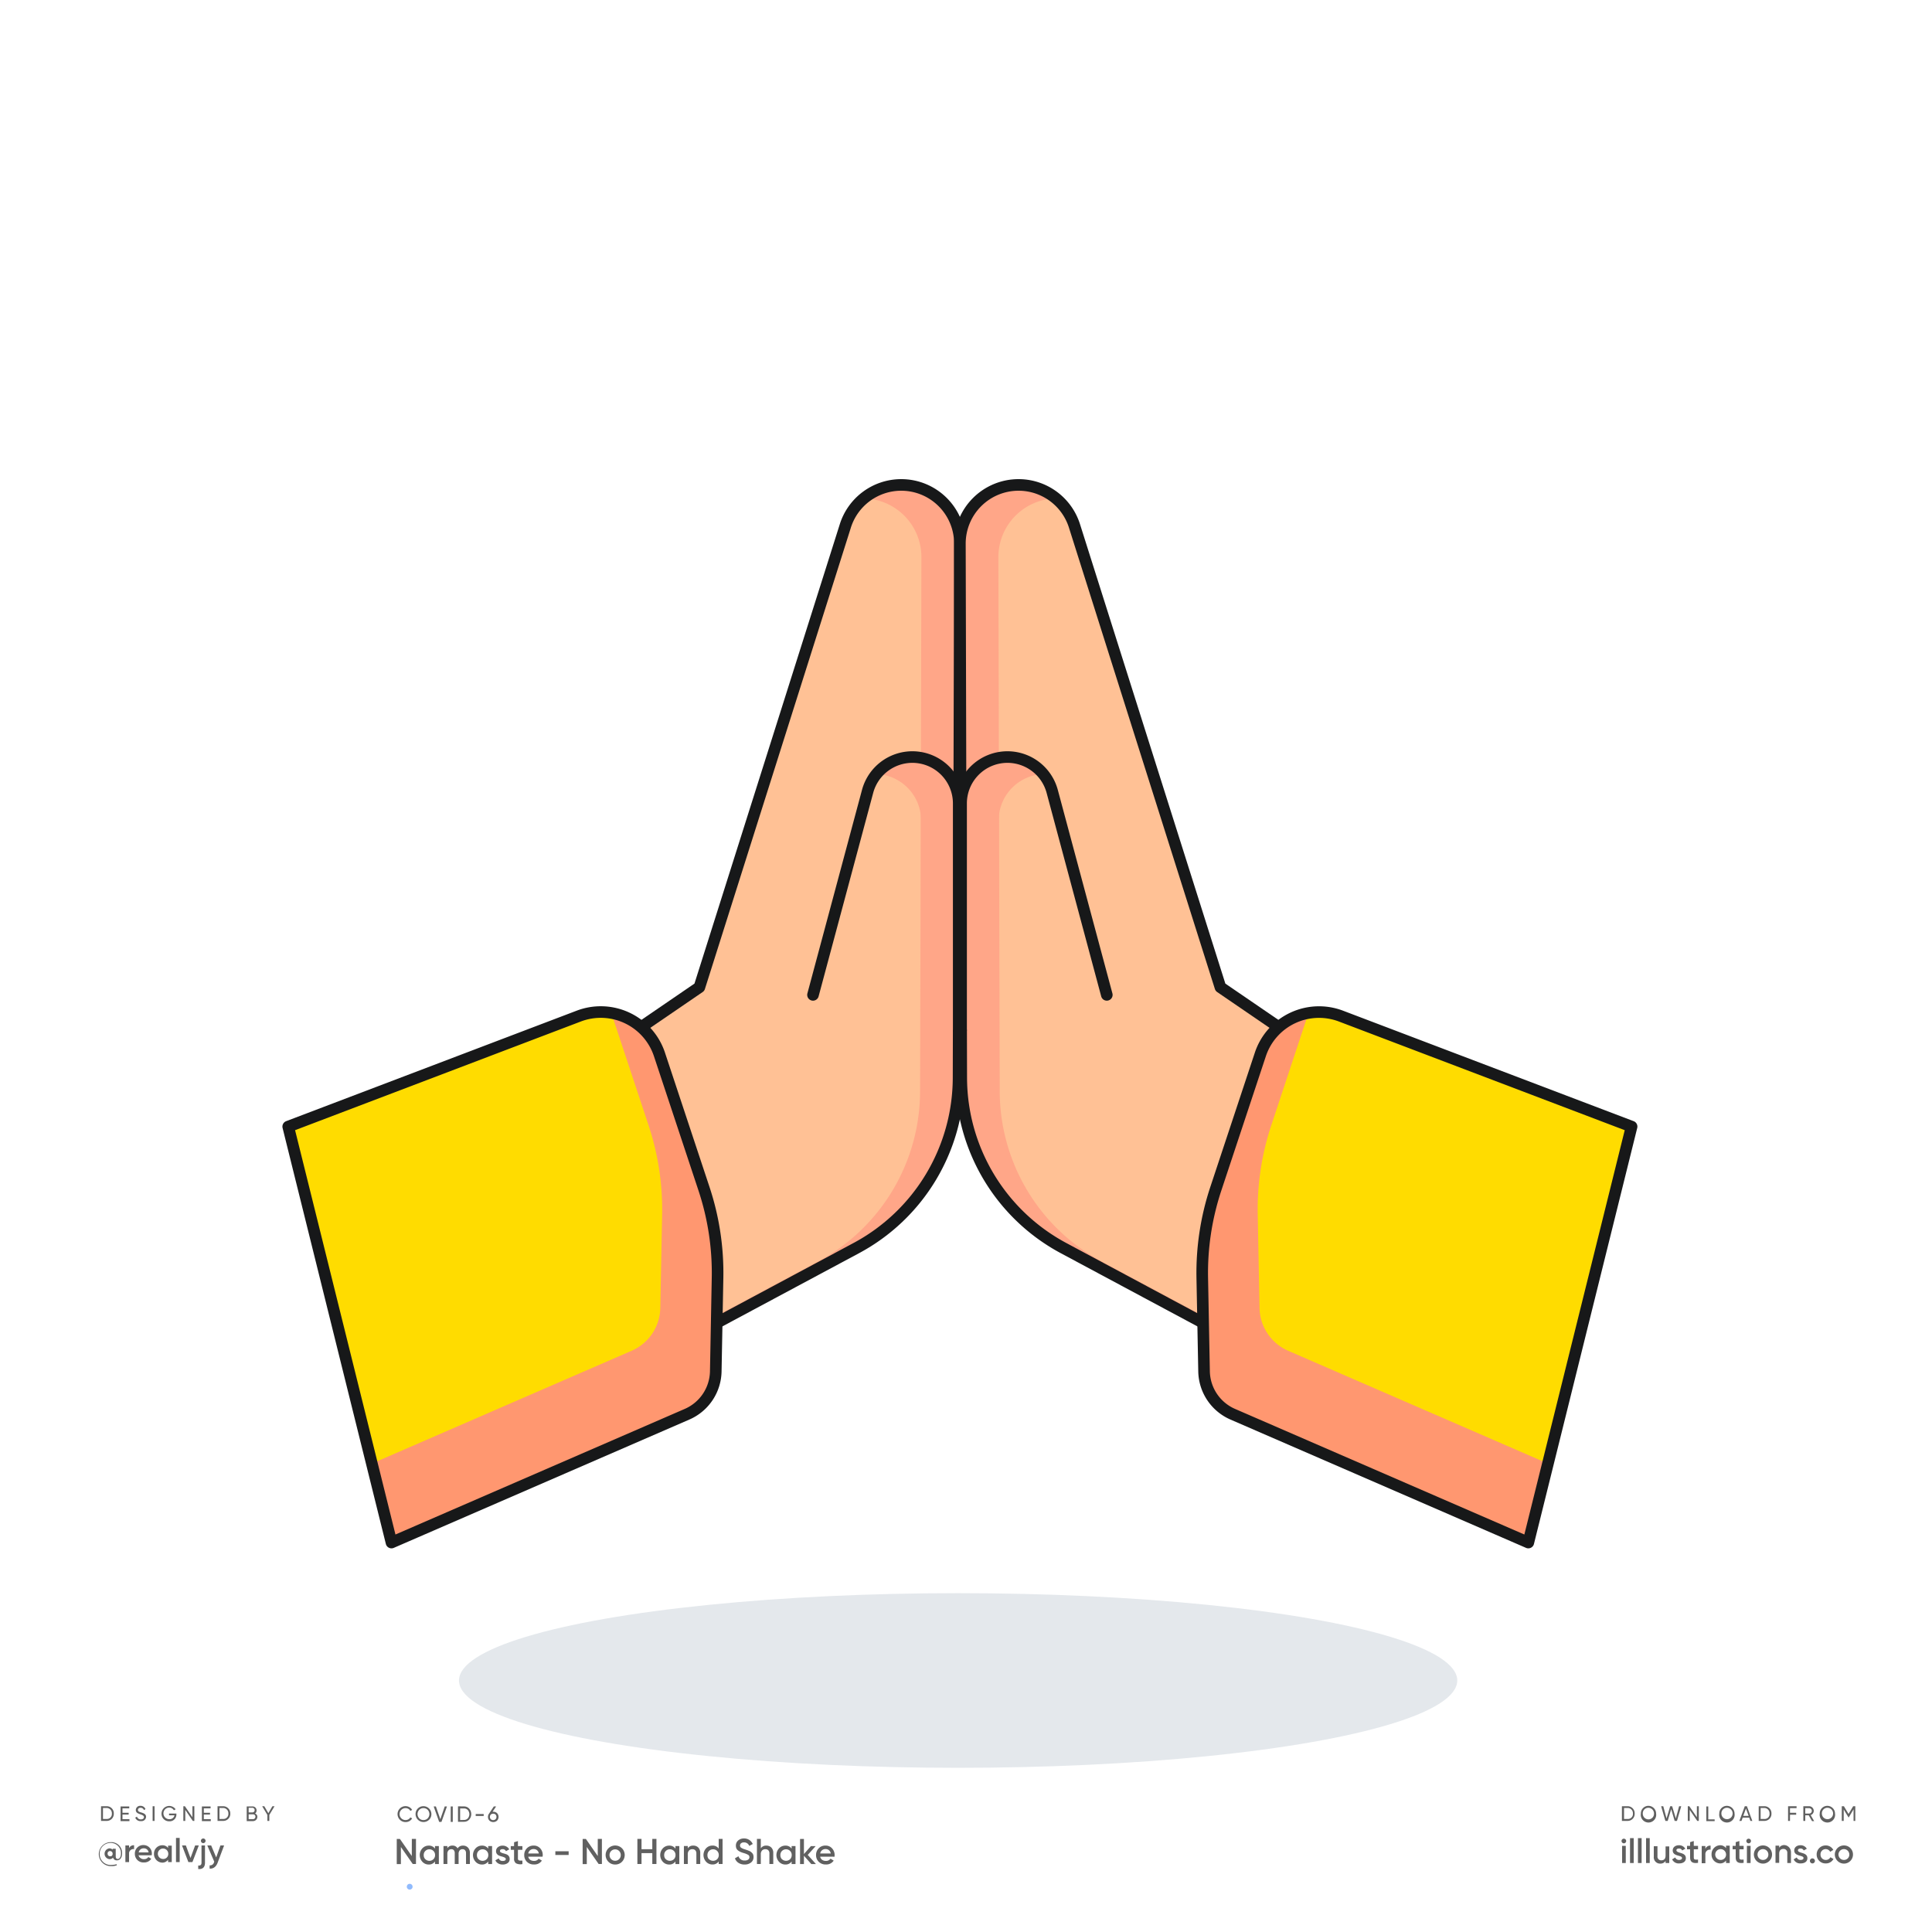 <svg id="Layer_1" data-name="Layer 1" xmlns="http://www.w3.org/2000/svg" viewBox="0 0 1000 1000"><defs><style>.cls-3{fill:#606060}.cls-5{fill:#ffc195}.cls-6{fill:#ffa688}.cls-7{fill:none;stroke:#171819;stroke-linecap:round;stroke-linejoin:round;stroke-width:6px}.cls-8{fill:#ffdc00}.cls-9{fill:#ff9770}</style></defs><path fill="#fff" d="M0 0h1000v1000H0z"/><ellipse cx="495.92" cy="869.82" rx="258.35" ry="45.2" fill="#e4e8ec"/><path class="cls-3" d="M63.2 959.2c0 2.5-1.2 3.7-2.6 3.7a1.93 1.93 0 01-2.1-1.4 2.2 2.2 0 01-1.8.8 2.81 2.81 0 010-5.6 2.18 2.18 0 011.6.7v-.5h1.6v3.9c0 .8.3 1.4 1 1.4.9 0 1.7-.9 1.7-3a5.23 5.23 0 00-5.4-5.3 5.55 5.55 0 00-5.6 5.7 5.62 5.62 0 005.9 5.7 11.93 11.93 0 002.9-.4v.6a8.12 8.12 0 01-2.9.4 6.2 6.2 0 11-.3-12.4 5.59 5.59 0 016 5.7zm-4.9.3a1.35 1.35 0 00-1.3-1.4 1.24 1.24 0 00-1.3 1.4 1.26 1.26 0 001.3 1.3c.8.1 1.3-.5 1.3-1.3zM69.4 955.1v2a2.24 2.24 0 00-2.6 2.4v4.3h-1.9v-8.6h1.9v1.4a2.63 2.63 0 012.6-1.5zM74.6 962.3a2.64 2.64 0 002.2-1.1l1.5.9a4.35 4.35 0 01-3.8 1.9 4.41 4.41 0 01-4.7-4.5 4.36 4.36 0 014.5-4.5 4.31 4.31 0 014.3 4.5 2.2 2.2 0 01-.1.8h-6.8a2.83 2.83 0 002.9 2zm2.3-3.5a2.37 2.37 0 00-2.5-2.1 2.51 2.51 0 00-2.6 2.1zM88.9 955.2v8.6H87v-1.2a3.69 3.69 0 01-3 1.5 4.44 4.44 0 01-4.3-4.5 4.32 4.32 0 014.3-4.5 3.61 3.61 0 013 1.4v-1.2h1.9zm-1.8 4.3a2.7 2.7 0 10-2.7 2.7 2.57 2.57 0 002.7-2.7zM91.1 951.3H93v12.5h-1.9zM102.9 955.2l-3.3 8.6h-2.1l-3.3-8.6h2l2.4 6.5 2.4-6.5zM104.2 955.2h1.9v8.9c0 2.4-1.2 3.5-3.5 3.3v-1.8c1.1.1 1.7-.3 1.7-1.5v-8.9zm-.2-2.4a1.2 1.2 0 012.4 0 1.2 1.2 0 11-2.4 0zM116 955.2l-3.3 8.8c-.8 2.2-2.2 3.3-4.2 3.2v-1.7a2.08 2.08 0 002.3-1.7l.1-.2-3.6-8.4h2l2.6 6.2 2.2-6.2zM58.9 938.7a3.63 3.63 0 01-3.6 3.8h-3v-7.6h3a3.63 3.63 0 013.6 3.8zm-1 0a2.72 2.72 0 00-2.6-2.9h-2v5.7h2a2.58 2.58 0 002.6-2.8zM67 941.6v1h-4.6V935h4.5v1h-3.5v2.3h3.2v.9h-3.2v2.4zM70 940.8l.9-.5a2 2 0 002 1.4c1.1 0 1.6-.5 1.6-1.2s-.7-1-1.8-1.4-2.4-.8-2.4-2.2a2.21 2.21 0 012.4-2.2 2.66 2.66 0 012.6 1.7l-.8.5a1.74 1.74 0 00-1.7-1.2c-.8 0-1.4.4-1.4 1.1s.5 1 1.6 1.3c1.3.4 2.6.8 2.6 2.3a2.33 2.33 0 01-2.6 2.2 2.85 2.85 0 01-3-1.8zM80 934.9v7.6h-1v-7.6zM91.3 939.2a3.47 3.47 0 01-3.7 3.5 3.89 3.89 0 01-4-4 4 4 0 017.3-2.2l-.9.5a2.77 2.77 0 00-2.4-1.4 3 3 0 000 6 2.5 2.5 0 002.7-2h-2.8v-.9h3.8zM100.6 934.9v7.6h-.8l-3.9-5.7v5.7h-1v-7.6h.8l3.9 5.7v-5.7zM109.1 941.6v1h-4.6V935h4.5v1h-3.5v2.3h3.2v.9h-3.2v2.4zM119.2 938.7a3.63 3.63 0 01-3.6 3.8h-3v-7.6h3a3.7 3.7 0 013.6 3.8zm-1 0a2.72 2.72 0 00-2.6-2.9h-2v5.7h2a2.58 2.58 0 002.6-2.8zM133.2 940.4a2.22 2.22 0 01-2.2 2.2h-3.3V935h3a2.05 2.05 0 012.1 2.1 1.94 1.94 0 01-.8 1.6 1.66 1.66 0 011.2 1.7zm-4.5-4.6v2.3h2a1.13 1.13 0 001.1-1.2 1.2 1.2 0 00-1.1-1.2h-2zm3.5 4.5a1.16 1.16 0 00-1.2-1.2h-2.3v2.5h2.3a1.24 1.24 0 001.2-1.3zM139.4 939.4v3.1h-1v-3.1l-2.7-4.5h1.1l2.1 3.6 2.1-3.6h1.1zM846.1 938.7a3.63 3.63 0 01-3.6 3.8h-3v-7.6h3a3.63 3.63 0 013.6 3.8zm-.9 0a2.72 2.72 0 00-2.6-2.9h-2v5.7h2a2.58 2.58 0 002.6-2.8zM849.3 938.7a3.93 3.93 0 013.9-4 4 4 0 014 4 4 4 0 11-7.9 0zm6.8 0a2.93 2.93 0 00-2.9-3 2.86 2.86 0 00-2.9 3 2.93 2.93 0 002.9 3 2.86 2.86 0 002.9-3zM859.8 934.9h1.1l1.7 6.3 1.9-6.3h1l1.9 6.3 1.7-6.3h1.1l-2.2 7.6h-1.2l-1.8-6.1-1.8 6.1H862zM879.3 934.9v7.6h-.8l-3.9-5.7v5.7h-1v-7.6h.8l3.9 5.7v-5.7zM887.5 941.6v1h-4.3V935h1v6.7h3.3zM889.9 938.7a3.93 3.93 0 013.9-4 4 4 0 014 4 4 4 0 11-7.9 0zm6.9 0a2.93 2.93 0 00-2.9-3 2.86 2.86 0 00-2.9 3 2.9 2.9 0 105.8 0zM905.4 940.8H902l-.6 1.7h-1.1l2.8-7.6h1.1l2.8 7.6h-1zm-.3-.9l-1.4-3.8-1.4 3.8zM916.9 938.7a3.63 3.63 0 01-3.6 3.8h-3v-7.6h3a3.63 3.63 0 013.6 3.8zm-1 0a2.72 2.72 0 00-2.6-2.9h-2v5.7h2a2.52 2.52 0 002.6-2.8zM926.5 935.8v2.5h3.2v1h-3.2v3.2h-1v-7.6h4.4v1h-3.4zM936.2 939.6h-1.8v2.9h-1v-7.6h3a2.43 2.43 0 012.4 2.4 2.38 2.38 0 01-1.6 2.2l1.8 3.1h-1.1zm-1.8-.9h2a1.4 1.4 0 000-2.8h-2zM941.9 938.7a3.93 3.93 0 013.9-4 4 4 0 014 4 4 4 0 11-7.9 0zm6.9 0a2.93 2.93 0 00-2.9-3 2.86 2.86 0 00-2.9 3 2.9 2.9 0 105.8 0zM960.4 942.5h-1v-6l-2.5 4.2h-.1l-2.5-4.1v5.9h-1v-7.6h1.1l2.4 4 2.4-4h1.1v7.6zM839.3 952.9a1.2 1.2 0 111.2 1.2 1.22 1.22 0 01-1.2-1.2zm.3 2.5h1.9v8.9h-1.9zM843.7 951.4h1.9v12.9h-1.9zM847.8 951.4h1.9v12.9h-1.9zM852 951.4h1.9v12.9H852zM864 955.4v8.9h-1.9v-1.1a3.07 3.07 0 01-2.7 1.4 3.26 3.26 0 01-3.4-3.6v-5.4h1.9v5.2a1.92 1.92 0 002 2.1c1.3 0 2.2-.7 2.2-2.5v-4.7h1.9zM872.6 961.8c0 1.8-1.5 2.7-3.5 2.7a3.66 3.66 0 01-3.6-2.1l1.6-1a2 2 0 002 1.3c.8 0 1.5-.3 1.5-1 0-1.6-4.8-.7-4.8-3.9 0-1.7 1.4-2.7 3.2-2.7a3.63 3.63 0 013.3 1.8l-1.6.9a1.67 1.67 0 00-1.7-1c-.7 0-1.3.3-1.3.9.2 1.8 4.9.8 4.9 4.1zM876.7 957.3v4.2c0 1.1.7 1.1 2.2 1v1.7c-2.9.4-4.1-.5-4.1-2.8v-4.2h-1.6v-1.8h1.6v-1.9l1.9-.6v2.5h2.2v1.8h-2.2zM885.4 955.3v2.1a2.31 2.31 0 00-2.7 2.5v4.5h-1.9v-8.9h1.9v1.5a2.58 2.58 0 012.7-1.7zM895.3 955.4v8.9h-1.9V963a3.75 3.75 0 01-3.1 1.5 4.51 4.51 0 01-4.4-4.7 4.57 4.57 0 014.4-4.7 3.75 3.75 0 013.1 1.5v-1.3h1.9zm-1.9 4.5a2.8 2.8 0 10-2.8 2.8 2.73 2.73 0 002.8-2.8zM900.3 957.3v4.2c0 1.1.7 1.1 2.2 1v1.7c-2.9.4-4.1-.5-4.1-2.8v-4.2h-1.6v-1.8h1.6v-1.9l1.9-.6v2.5h2.2v1.8h-2.2zM903.9 952.9a1.2 1.2 0 111.2 1.2 1.22 1.22 0 01-1.2-1.2zm.3 2.5h1.9v8.9h-1.9zM907.8 959.9a4.69 4.69 0 014.7-4.7 4.63 4.63 0 014.7 4.7 4.69 4.69 0 01-4.7 4.7 4.76 4.76 0 01-4.7-4.7zm7.5 0a2.8 2.8 0 10-2.8 2.8 2.73 2.73 0 002.8-2.8zM927 958.9v5.4h-1.9v-5.2a1.92 1.92 0 00-2-2.1c-1.3 0-2.2.7-2.2 2.5v4.7H919v-8.9h1.9v1.1a3.07 3.07 0 012.7-1.4 3.7 3.7 0 013.4 3.9zM935.5 961.8c0 1.8-1.5 2.7-3.5 2.7a3.66 3.66 0 01-3.6-2.1l1.6-1a2 2 0 002 1.3c.8 0 1.5-.3 1.5-1 0-1.6-4.8-.7-4.8-3.9 0-1.7 1.4-2.7 3.2-2.7a3.63 3.63 0 013.3 1.8l-1.6.9a1.67 1.67 0 00-1.7-1c-.7 0-1.3.3-1.3.9.1 1.8 4.9.8 4.9 4.1zM936.8 963.2a1.3 1.3 0 111.3 1.3 1.32 1.32 0 01-1.3-1.3zM940.3 959.9a4.63 4.63 0 014.7-4.7 4.31 4.31 0 013.9 2.3l-1.6 1a2.61 2.61 0 00-2.3-1.4 2.65 2.65 0 00-2.7 2.8 2.71 2.71 0 002.7 2.8 2.59 2.59 0 002.4-1.4l1.6.9a4.35 4.35 0 01-4 2.3 4.55 4.55 0 01-4.7-4.6zM949.7 959.9a4.69 4.69 0 014.7-4.7 4.63 4.63 0 014.7 4.7 4.69 4.69 0 01-4.7 4.7 4.76 4.76 0 01-4.7-4.7zm7.5 0a2.8 2.8 0 10-2.8 2.8 2.73 2.73 0 002.8-2.8zM209.89 943.1a4.12 4.12 0 112-7.72 3.7 3.7 0 011.42 1.41l-.92.53a2.49 2.49 0 00-1-1.05 2.93 2.93 0 00-1.49-.39 3.09 3.09 0 100 6.18 2.93 2.93 0 001.49-.39 2.52 2.52 0 001-1l.92.53a3.63 3.63 0 01-1.42 1.41 4 4 0 01-2 .49zM222.1 941.89a4.11 4.11 0 01-7-2.91 4 4 0 011.19-2.93 4.13 4.13 0 015.84 5.84zm-5.1-.72a2.9 2.9 0 002.18.89 2.94 2.94 0 002.19-.89 3.19 3.19 0 000-4.4 2.94 2.94 0 00-2.19-.89 2.9 2.9 0 00-2.18.89 3.19 3.19 0 000 4.4zM227.31 943l-2.84-8h1.14l2.3 6.63 2.29-6.63h1.15l-2.85 8zM233.29 935h1.06v8h-1.06zM240.16 935a3.51 3.51 0 012.69 1.16 4.25 4.25 0 010 5.64 3.54 3.54 0 01-2.69 1.15h-3.1v-8zm0 7a2.53 2.53 0 002-.85 3.28 3.28 0 000-4.25 2.56 2.56 0 00-2-.85h-2v6zM246.22 939.94v-1h4.14v1zM255.28 937.75a2.74 2.74 0 012 .74 2.8 2.8 0 010 3.86 2.95 2.95 0 01-3.93 0 2.6 2.6 0 01-.77-1.93 2.63 2.63 0 01.48-1.59l2.55-3.83h1.2l-1.87 2.77zm-1.22 3.88a1.85 1.85 0 002.44 0 1.79 1.79 0 000-2.42 1.89 1.89 0 00-2.45 0 1.64 1.64 0 00-.47 1.21 1.6 1.6 0 00.48 1.21zM213.17 951.81h2.14v13h-1.67L207.5 956v8.84h-2.14v-13H207l6.14 8.83zM225.15 955.53h2v9.3h-2v-1.34a3.77 3.77 0 01-3.25 1.58 4.37 4.37 0 01-3.28-1.42 5.12 5.12 0 010-6.95 4.4 4.4 0 013.28-1.41 3.78 3.78 0 013.25 1.56zm-5 6.78a3 3 0 004.2 0 2.92 2.92 0 00.84-2.13 2.89 2.89 0 00-.84-2.13 3 3 0 00-4.2 0 2.89 2.89 0 00-.84 2.13 2.92 2.92 0 00.8 2.13zM239.66 955.29a3.37 3.37 0 012.55 1 3.86 3.86 0 011 2.75v5.77h-2v-5.64a2.18 2.18 0 00-.49-1.5 1.7 1.7 0 00-1.32-.53 1.89 1.89 0 00-1.48.62 2.71 2.71 0 00-.55 1.84v5.21h-2v-5.64a2.28 2.28 0 00-.46-1.5 1.62 1.62 0 00-1.29-.53 1.92 1.92 0 00-1.49.63 2.56 2.56 0 00-.58 1.83v5.21h-2v-9.3h2v1.11a3 3 0 012.66-1.35 2.86 2.86 0 012.64 1.46 3.15 3.15 0 012.81-1.44zM252.7 955.53h2v9.3h-2v-1.34a3.78 3.78 0 01-3.26 1.58 4.36 4.36 0 01-3.27-1.42 5.12 5.12 0 010-6.95 4.39 4.39 0 013.27-1.41 3.79 3.79 0 013.26 1.56zm-5 6.78a3 3 0 004.2 0 2.92 2.92 0 00.84-2.13 2.89 2.89 0 00-.84-2.13 3 3 0 00-4.2 0 2.89 2.89 0 00-.84 2.13 2.92 2.92 0 00.8 2.13zM258.8 958.09a.82.82 0 00.51.74 6 6 0 001.25.46c.49.13 1 .29 1.48.46a2.81 2.81 0 011.25.88 2.42 2.42 0 01.51 1.58 2.46 2.46 0 01-1 2.1 4.23 4.23 0 01-2.59.76 4.58 4.58 0 01-2.37-.58 3.37 3.37 0 01-1.43-1.6l1.73-1a2 2 0 002.07 1.34c1.05 0 1.58-.35 1.58-1a.83.83 0 00-.51-.73 6 6 0 00-1.28-.5c-.49-.13-1-.28-1.48-.46a2.85 2.85 0 01-1.25-.86 2.28 2.28 0 01-.52-1.54 2.52 2.52 0 011-2.06 3.77 3.77 0 012.43-.78 4.08 4.08 0 012 .51 3.4 3.4 0 011.39 1.42l-1.69.95a1.76 1.76 0 00-1.75-1.06 1.73 1.73 0 00-1 .25.82.82 0 00-.33.72zM270.39 957.46h-2.31v4.47a1.1 1.1 0 00.26.82 1.18 1.18 0 00.78.28 11 11 0 001.27 0v1.81a5.06 5.06 0 01-3.31-.4 2.81 2.81 0 01-1-2.5v-4.47h-1.71v-1.93h1.71v-2l2-.6v2.61h2.31zM273.42 961a2.57 2.57 0 001 1.63 3.31 3.31 0 002 .57 2.76 2.76 0 002.4-1.15l1.65 1a4.59 4.59 0 01-4.07 2 5 5 0 01-3.67-1.39 4.72 4.72 0 01-1.39-3.5 4.79 4.79 0 011.38-3.49 4.69 4.69 0 013.53-1.4 4.35 4.35 0 013.36 1.43 5 5 0 011.31 3.48 6.13 6.13 0 01-.08.83zm0-1.63h5.47a2.57 2.57 0 00-2.66-2.29 2.69 2.69 0 00-2.81 2.29zM287.45 960.14v-1.93h6.88v1.93zM309.4 951.81h2.14v13h-1.68l-6.14-8.81v8.84h-2.14v-13h1.68l6.14 8.83zM318.4 965.07a4.79 4.79 0 01-3.48-1.41 4.95 4.95 0 010-7 5 5 0 017 0 5 5 0 010 7 4.77 4.77 0 01-3.52 1.41zm-2.07-2.79a2.81 2.81 0 002.07.84 2.77 2.77 0 002.06-.84 2.85 2.85 0 00.84-2.1 2.82 2.82 0 00-.84-2.1 2.77 2.77 0 00-2.06-.84 2.81 2.81 0 00-2.07.84 2.85 2.85 0 00-.83 2.1 2.88 2.88 0 00.83 2.1zM337.63 951.81h2.14v13h-2.14v-5.64h-5.58v5.64h-2.14v-13h2.14v5.34h5.58zM349.61 955.53h2v9.3h-2v-1.34a3.76 3.76 0 01-3.25 1.58 4.37 4.37 0 01-3.28-1.42 5.15 5.15 0 010-6.95 4.4 4.4 0 013.28-1.41 3.77 3.77 0 013.25 1.56zm-5 6.78a3.06 3.06 0 004.21 0 3 3 0 00.83-2.13 2.92 2.92 0 00-.83-2.13 3 3 0 00-4.21 0 2.88 2.88 0 00-.83 2.13 2.91 2.91 0 00.79 2.13zM358.86 955.29a3.42 3.42 0 012.58 1 3.87 3.87 0 011 2.81v5.71h-2v-5.51a2.18 2.18 0 00-.56-1.6 2.06 2.06 0 00-1.52-.56 2.28 2.28 0 00-1.71.66 2.76 2.76 0 00-.66 2v5h-2v-9.3h2v1.19a3.16 3.16 0 012.87-1.4zM372 951.81h2v13h-2v-1.34a3.76 3.76 0 01-3.25 1.58 4.37 4.37 0 01-3.28-1.42 5.15 5.15 0 010-6.95 4.4 4.4 0 013.28-1.41 3.77 3.77 0 013.25 1.56zm-5 10.5a3.06 3.06 0 004.21 0 3 3 0 00.83-2.13 2.92 2.92 0 00-.83-2.13 3 3 0 00-4.21 0 2.92 2.92 0 00-.83 2.13 3 3 0 00.74 2.13zM385.42 965.07a5.66 5.66 0 01-3.19-.86 4.53 4.53 0 01-1.83-2.34l1.84-1.08a3.13 3.13 0 003.24 2.2 2.88 2.88 0 001.81-.48 1.5 1.5 0 00.61-1.23 1.35 1.35 0 00-.66-1.22 9.77 9.77 0 00-2.3-.92c-.62-.19-1.12-.36-1.51-.52a8.07 8.07 0 01-1.22-.68 3 3 0 01-1-1.09 3.48 3.48 0 01-.31-1.53 3.36 3.36 0 011.23-2.74 4.44 4.44 0 012.95-1 4.88 4.88 0 012.74.76 5 5 0 011.8 2.1l-1.8 1a2.82 2.82 0 00-2.74-1.82 2.27 2.27 0 00-1.48.44 1.39 1.39 0 00-.56 1.18 1.34 1.34 0 00.57 1.14 7.4 7.4 0 002.05.88l1.09.37c.23.08.55.21 1 .38a4.14 4.14 0 01.94.52 6.62 6.62 0 01.67.65 2.18 2.18 0 01.52.89 4 4 0 01.15 1.14 3.42 3.42 0 01-1.28 2.8 5.13 5.13 0 01-3.33 1.06zM396.66 955.29a3.43 3.43 0 012.58 1 3.87 3.87 0 011 2.81v5.71h-2v-5.51a2.18 2.18 0 00-.56-1.6 2.06 2.06 0 00-1.52-.56 2.32 2.32 0 00-1.72.66 2.8 2.8 0 00-.65 2v5h-2v-13h2v4.91a3.16 3.16 0 012.87-1.42zM409.75 955.53h2v9.3h-2v-1.34a3.76 3.76 0 01-3.25 1.58 4.37 4.37 0 01-3.28-1.42 5.15 5.15 0 010-6.95 4.4 4.4 0 013.28-1.41 3.77 3.77 0 013.25 1.56zm-5 6.78a3.06 3.06 0 004.21 0 3 3 0 00.83-2.13 2.92 2.92 0 00-.83-2.13 3 3 0 00-4.21 0 2.88 2.88 0 00-.83 2.13 2.91 2.91 0 00.79 2.13zM422.33 964.83h-2.4l-3.82-4.3v4.3h-2v-13h2v7.83l3.61-4.11h2.46l-4.09 4.55zM424.52 961a2.54 2.54 0 001 1.63 3.26 3.26 0 001.95.57 2.74 2.74 0 002.4-1.15l1.65 1a4.59 4.59 0 01-4.07 2 5 5 0 01-3.66-1.39 4.72 4.72 0 01-1.4-3.5 4.79 4.79 0 011.38-3.49 4.69 4.69 0 013.53-1.4 4.33 4.33 0 013.36 1.43 5 5 0 011.34 3.5 5.87 5.87 0 01-.07.83zm0-1.63H430a2.68 2.68 0 00-.94-1.72 2.72 2.72 0 00-1.72-.57 2.69 2.69 0 00-2.81 2.29z"/><path d="M212.06 978.06a1.5 1.5 0 000-3 1.5 1.5 0 000 3z" fill="#91bbfd"/><path class="cls-5" d="M437.45 272.51L362 511l-91.82 62.79L284.56 731l158.67-85a100.24 100.24 0 0052.92-88.12l.69-276.5A30.35 30.35 0 00466.49 251a30.35 30.35 0 00-29.04 21.51z"/><path class="cls-6" d="M466.49 251a30.33 30.33 0 00-19.38 7 30.35 30.35 0 0129.81 30.42l-.69 276.5a100.24 100.24 0 01-52.92 88.12l-139.07 74.47.32 3.49 158.67-85a100.24 100.24 0 0052.92-88.12l.69-276.5A30.35 30.35 0 00466.49 251z"/><path class="cls-7" d="M437.45 272.51L362 511l-91.82 62.79L284.56 731l158.67-85a100.24 100.24 0 0052.92-88.12l.69-276.5A30.35 30.35 0 00466.49 251a30.35 30.35 0 00-29.04 21.51z"/><path class="cls-8" d="M341.34 545.79l23.06 69.56a138.1 138.1 0 017 46.16l-.92 48.35A24.69 24.69 0 01355.63 732l-153 66.42-53.45-215.3 150.38-57.19a32 32 0 0141.78 19.86z"/><path class="cls-9" d="M364.4 615.35l-23.06-69.56a32 32 0 00-24.92-21.46l19.29 58.18a138.25 138.25 0 017 46.15l-.94 48.34a24.65 24.65 0 01-14.83 22.15L192.5 757.54l10.16 40.89 153-66.42a24.69 24.69 0 0014.84-22.15l.92-48.35a138.1 138.1 0 00-7.02-46.16z"/><path class="cls-7" d="M341.34 545.79l23.06 69.56a138.1 138.1 0 017 46.16l-.92 48.35A24.69 24.69 0 01355.63 732l-153 66.42-53.45-215.3 150.38-57.19a32 32 0 0141.78 19.86z"/><path class="cls-6" d="M472.23 391.85a24 24 0 00-18.57 8.82 24 24 0 0123.08 24V533h19.47V415.83a24 24 0 00-23.98-23.98z"/><path class="cls-7" d="M420.81 514.94l28.25-105.29a24 24 0 0123.17-17.8 24 24 0 0124 24V533"/><path class="cls-5" d="M556.24 272.51L631.69 511l91.82 62.79L709.13 731l-158.67-85a100.24 100.24 0 01-52.92-88.12l-.7-276.5A30.37 30.37 0 01527.2 251a30.35 30.35 0 0129.04 21.51z"/><path class="cls-6" d="M527.2 251a30.33 30.33 0 0119.38 7 30.36 30.36 0 00-29.82 30.42l.7 276.5a100.24 100.24 0 0052.92 88.12l139.07 74.46-.32 3.49-158.67-85a100.24 100.24 0 01-52.92-88.12l-.7-276.5A30.37 30.37 0 01527.2 251z"/><path class="cls-7" d="M556.24 272.51L631.69 511l91.82 62.79L709.13 731l-158.67-85a100.24 100.24 0 01-52.92-88.12l-.7-276.5A30.37 30.37 0 01527.2 251a30.35 30.35 0 0129.04 21.51z"/><path class="cls-8" d="M652.35 545.79l-23.06 69.56a138.36 138.36 0 00-7 46.16l.93 48.35A24.69 24.69 0 00638.06 732l153 66.42 53.45-215.3-150.41-57.18a32 32 0 00-41.75 19.85z"/><path class="cls-9" d="M629.29 615.35l23.06-69.56a32 32 0 0124.92-21.46L658 582.51a138.25 138.25 0 00-7 46.15l.93 48.35a24.65 24.65 0 0014.83 22.15l134.43 58.38L791 798.43 638.06 732a24.69 24.69 0 01-14.84-22.15l-.93-48.35a138.36 138.36 0 017-46.15z"/><path class="cls-7" d="M652.35 545.79l-23.06 69.56a138.36 138.36 0 00-7 46.16l.93 48.35A24.69 24.69 0 00638.06 732l153 66.42 53.45-215.3-150.41-57.18a32 32 0 00-41.75 19.85z"/><path class="cls-6" d="M521.46 391.85a24 24 0 0118.54 8.82 24 24 0 00-23.08 24V533h-19.44V415.83a24 24 0 0123.98-23.98z"/><path class="cls-7" d="M572.88 514.94l-28.25-105.29a24 24 0 00-23.17-17.8 24 24 0 00-24 24V533"/></svg>